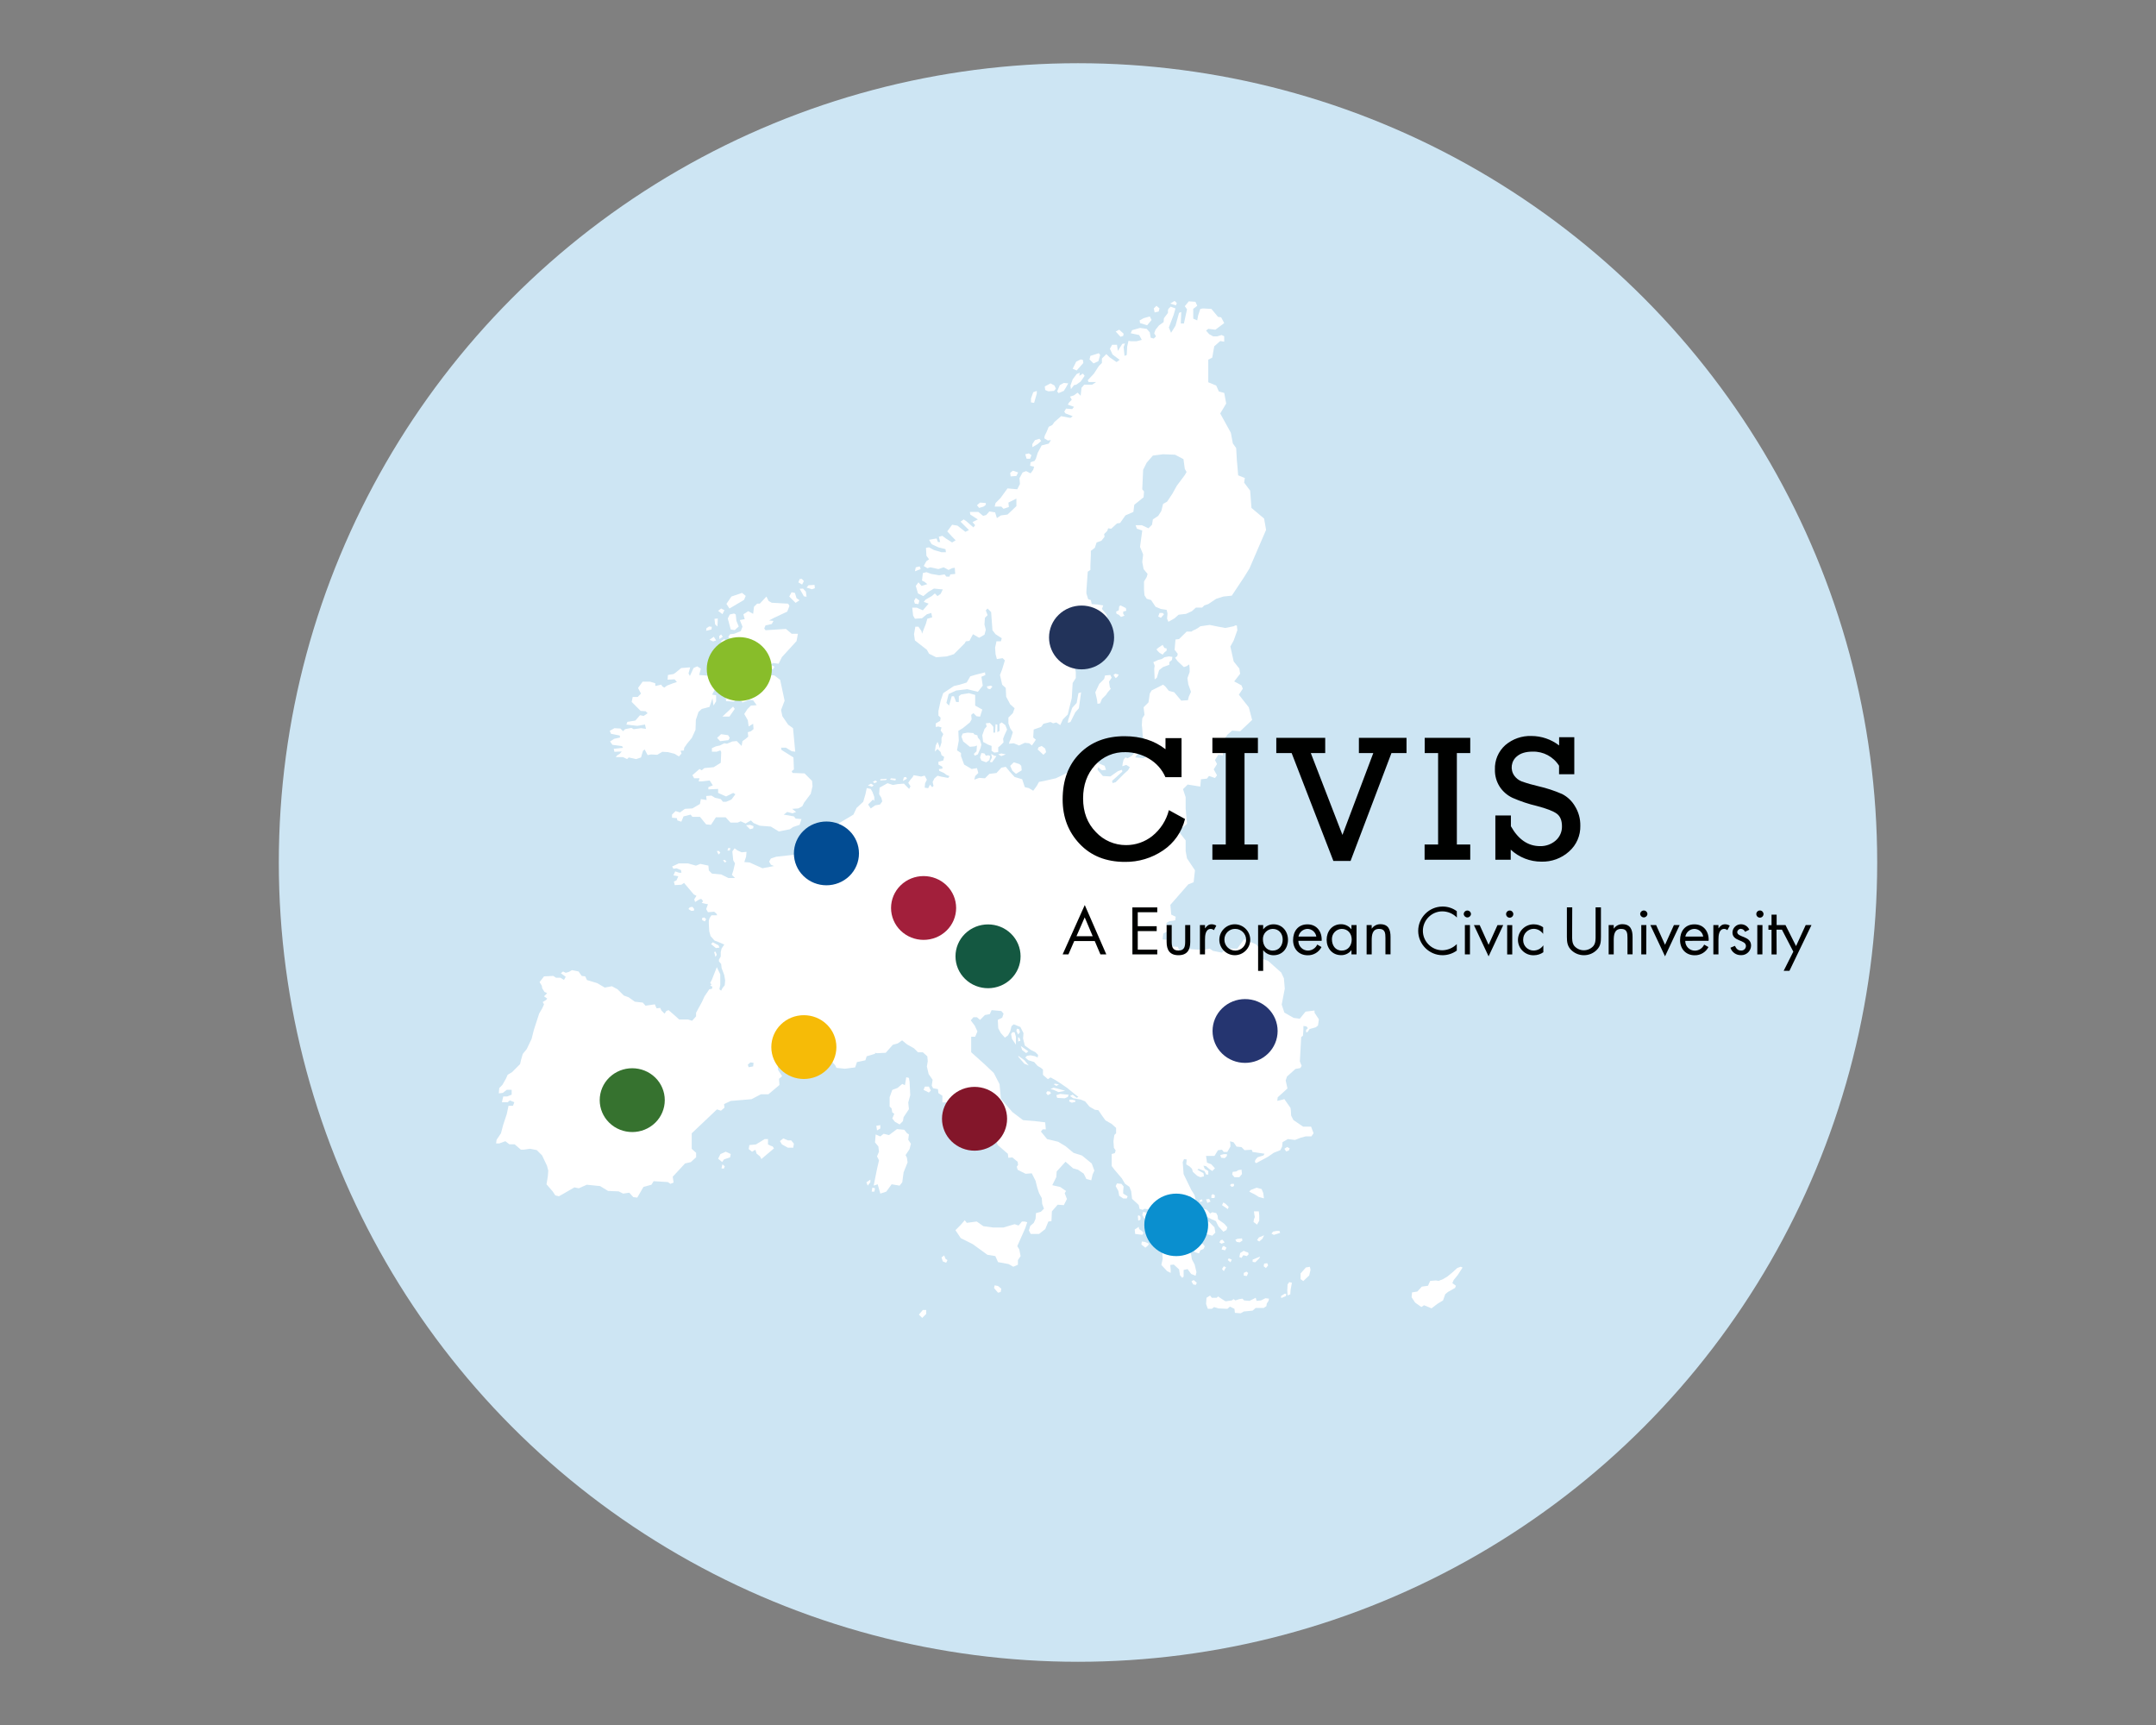 <?xml version="1.0" encoding="UTF-8" standalone="no"?><!DOCTYPE svg PUBLIC "-//W3C//DTD SVG 1.1//EN" "http://www.w3.org/Graphics/SVG/1.1/DTD/svg11.dtd"><svg width="100%" height="100%" viewBox="0 0 600 480" version="1.1" xmlns="http://www.w3.org/2000/svg" xmlns:xlink="http://www.w3.org/1999/xlink" xml:space="preserve" xmlns:serif="http://www.serif.com/" style="fill-rule:evenodd;clip-rule:evenodd;stroke-linejoin:round;stroke-miterlimit:2;"><rect x="0" y="0" width="600" height="480" fill="#808080" stroke="none"/><g id="Background"><g><circle cx="300" cy="240" r="222.409" style="fill:#cde5f3;"/><path d="M255.1,169.08l-1.23,-0l0.246,2.22l0.498,0.864l1.969,-0.126l1.356,-1.104l1.236,-0.372l0.246,1.23l-1.356,0.372l-0.372,1.356l-0.492,1.237l-0.618,1.602l-0.121,-0.738l-0.864,-1.236l-0.864,-0l-0.366,2.094l0.246,1.728l3.325,2.593l0.618,1.11l1.974,0.984l2.959,-0.246l1.974,-0.618l2.959,-2.959l0.372,-0.618l0.984,-0.12l0.99,-1.854l1.728,0.99l1.477,-0.864l0.372,-1.356l-0.372,-1.482l0.125,-1.849l0.739,-0.744l-0.492,-1.35l0.492,-0.498l0.99,0.99l0.366,5.053l0.864,1.11l1.728,1.11l-0.246,0.864l-1.236,0l-0.12,0.618l-0.252,1.111l0.126,1.848l0.366,1.356l1.608,-0.246l0.618,0.618l-0.744,2.467l-0.618,1.602l0.618,2.712l0.985,0.865l0.126,2.466l1.11,2.1l1.236,1.105l-0.492,1.362l-1.236,1.23l-0,1.602l0.492,1.362l0.744,1.111l-0.618,1.968l-0.246,0.492l-0.246,0.744l1.356,-0.126l1.476,0.618l1.608,-0.744l1.231,0.126l0.744,0.618l1.104,-1.608l-0.738,-0.612l0.126,-2.22l2.094,-0.739l0.618,-0.864l1.975,-0.492l0.738,0.366l0.864,-0.246l1.11,0.744l0.738,-1.602l1.357,-1.362l0.372,-1.602l0.738,-2.959l0.246,-4.195l0.864,-1.356l-0,-1.728l-0.246,-1.231l0.984,-0.497l-0.612,-0.613l0.246,-0.618l1.356,0.246l-0.744,-1.11l-1.602,0.126l-0.984,-0.744l1.11,-0.858l2.34,0.12l0.99,-0.864l0.618,-1.603l0.739,-0.125l-0.246,1.11l0.738,0.498l1.356,-0.126l0.246,-0.739l0.744,-0.864l0.612,-0.864l-1.356,-0.738l-2.958,0l-0.619,0.366l-0.492,-0.492l-1.356,-0.864l-2.466,0l-0.864,-0.492l0.984,-0.738l1.854,-0.372l1.11,-0l0.984,0.126l0.246,0.618l1.237,-0l-1.111,-1.608l0.493,-0.985l0.984,0.492l0.744,1.111l-0,1.602l1.11,0.246l1.974,-1.23l0.985,-2.467l-0.619,-1.848l-1.23,-1.482l0.366,-0.99l-1.602,-0.246l-1.602,-0.121l-0.246,-1.11l-0.739,-0.246l-0.497,-1.608l-0,-0.738l0.372,-5.305l0.738,-0.492l-0,-1.11l0.126,-3.205l-0,-0.99l1.11,-0.858l0.492,-1.483l1.356,-0.492l0.864,-1.11l-0.126,-0.744l0.865,-0.858l0.251,-0.744l0.859,0.126l1.608,-1.482l0.864,-0.121l1.476,-2.1l2.221,-0.984l0.246,-1.974l2.592,-2.095l0.12,-1.608l-0.492,-0.612l0.246,-5.431l0.99,-1.974l1.723,-1.975l2.838,-0.366l3.331,0.126l2.34,1.23l0.372,2.713l0.492,0.864l-0.492,0.864l-2.22,2.959l-1.231,2.22l-1.482,2.221l-1.11,0.618l-0.492,1.974l-0.864,1.356l-1.482,0.984l-0.246,1.483l-0.99,0.984l-1.849,-0.859l-1.722,0l0.366,0.985l1.482,0.492l-0.618,4.561l0.864,2.1l-0.246,2.095l0.372,1.974l1.11,1.356l-0.246,0.864l-0.744,1.236l0,2.341l0.126,1.482l0.618,0.984l1.231,0.372l1.23,1.849l1.482,0.618l1.608,0.246l0.241,0.984l-0.121,1.482l0.372,0.864l1.723,-0.99l1.11,-0.984l2.1,-0.246l1.603,-0.744l1.11,-0.984l1.728,-0l0.612,-0.618l1.11,-0.367l2.221,-1.482l1.974,-0.618l2.346,-0.246l3.44,-5.179l1.482,-2.403l4.624,-10.73l-0.555,-3.148l-3.514,-2.958l-0.366,-4.813l-1.671,-2.22l0.189,-1.294l-1.855,-0.738l-0.183,-2.22l-0.183,-2.037l-0.189,-3.331l-0.927,-1.293l-0.549,-2.959l-2.959,-5.368l1.66,-2.775l-0.55,-2.959l-1.482,-0.372l-0.738,-1.659l-2.22,-0.927l-0,-6.29l1.104,-0.555l0.555,-3.147l1.671,-1.476l1.11,0.183l0,-1.299l-0.017,-0.229l-0.715,-0.326l-1.236,0.371l-1.105,0l-1.115,-0.618l-0.865,-0.984l0.618,-0.492l1.975,0.24l2.466,-1.848l-0.864,-1.602l-0.858,-0.121l-1.854,-2.22l-2.341,-0.126l-0.744,0.126l-0.612,1.848l-0.246,1.357l-1.11,-0.492l-0,-2.713l1.11,-0.864l-0.498,-1.11l-1.849,-0.126l-1.11,1.356l0.618,0.864l-0.864,3.949l-0.864,-0l0.12,-3.211l-0.612,0.252l-0.99,3.577l-1.23,1.968l-0.619,-1.476l1.357,-3.577l0.492,-1.728l-1.356,-0.492l-0.613,0.618l-0.126,0.372l0,0.738l-1.11,1.477l-0.12,1.116l-1.236,0.858l-0.99,1.23l-0.372,0.99l0.498,0.864l-0.618,0.613l-0.859,-0.241l-0.251,-1.482l-0.859,-0.984l-1.854,-0.252l-2.22,0.624l-0.367,0.858l2.341,0.493l0.738,1.356l-1.476,0.372l-1.603,-0l-0.623,-0.12l-0.367,1.602l-0.125,2.34l-0.613,0.247l-0.252,-2.467l0.378,-0.984l-0.744,0.12l-0.864,1.356l-0.372,0.618l-0.24,-1.728l-1.356,0l-0.619,1.11l0.739,1.608l1.974,1.477l-0.864,0.618l-1.974,-1.357l-0.865,-0.864l-1.23,1.231l0,1.236l-0.864,0.864l-1.356,2.094l-1.728,1.855l0.246,0.492l2.094,-0l-1.11,0.738l-2.215,-0l-0.744,0.864l-0.246,2.22l-0.864,-0.864l-0.984,0.744l-1.11,0.366l0.492,0.865l-0.738,0.738l-0.372,0.618l1.728,0.618l-0.492,0.618l-1.729,-0.126l-0.492,0.864l0.367,0.492l1.974,0.744l-0.618,0.492l-2.587,-0.492l-0.99,0.859l-0.864,0.744l-0.612,0.864l-0.99,0.492l-0.613,1.476l-0.497,0.99l-0.126,0.738l0.99,0.618l0.864,-0.125l-0.618,0.984l-1.969,0.498l-1.11,2.094l-0.498,1.608l-0.366,0.613l-1.11,0.372l-0.126,0.984l1.11,0.246l-0.246,0.864l-0.738,0.99l-1.236,-0.618l-0.985,0.372l-0.864,1.602l0.126,1.603l-0.744,1.482l-2.712,-0.252l-1.975,2.718l-1.356,1.357l-0.246,0.984l1.848,-0l0.618,0.618l1.483,-0.492l-0.126,-1.236l2.22,-1.111l0,2.101l-2.466,2.34l-1.849,0.246l-1.116,0.738l-0.492,-1.602l-1.596,-0.246l-0.87,0.99l-0.859,0.246l-1.362,-1.11l-2.34,-0l0.12,0.738l2.1,1.356l-1.482,0.744l0.738,0.864l-0.486,0.613l-1.974,-1.728l-0.744,-0.493l-0.865,0.618l2.347,2.347l-0.985,0.492l-2.22,-1.728l-1.482,-0.246l-1.356,1.848l1.476,1.602l0.864,0.864l-0.984,0.618l-1.728,-1.11l-0.99,-0.738l-0.985,0.246l0.372,1.477l-0.618,-0l-0.372,-0.985l-0.738,0.12l-1.356,0.247l0.738,1.236l1.854,0.864l1.975,0.492l0.12,0.864l-1.231,-0l-2.1,-0.618l-1.356,-0.738l-0.864,0.126l0.126,2.214l0.738,0.99l-0.738,0.492l-0.744,1.357l0.99,0.618l0.864,-0.246l2.22,0.492l1.477,-0.492l1.356,0.738l0.99,-0.492l0.738,-0.126l0.12,1.728l-1.356,0.126l-0.246,0.612l-0.858,0l-0.498,-0.612l-1.477,0.246l-2.22,-0.372l-1.356,-0.492l-0.99,0.246l-0.246,2.094l0.744,0.372l0.738,0.618l-1.603,0.493l-0.864,-0.99l-0.738,0.99l0.612,2.094l1.483,0.744l1.476,-1.236l1.482,-0.858l2.467,0.24l-0.613,1.236l-0.864,0.618l-0.738,-0.744l-0.87,0.744l-1.722,0.984l-0.498,0.618l1.356,0.498l-1.602,1.849l-1.729,-0.744Z" style="fill:#fff;fill-rule:nonzero;"/><path d="M343.652,174.03l0.097,0.011l0.035,-0.023l-0.132,0.012Z" style="fill:#fff;fill-rule:nonzero;"/><path d="M365.827,281.798l0,-0.612l-2.506,0.314l-1.603,1.975l-1.716,-0.246l-1.105,-0.63l-1.471,-0.847l-0.738,-2.22l0.859,-4.441l-0.247,-2.861l-0.738,-1.608l-2.22,-1.975l-1.494,-1.327l-1.602,-0.492l-0,-2.221l-1.717,-1.854l-3.353,-1.379l-1.849,2.592l-2.958,0l-1.357,1.11l-2.466,-0.492l-0.864,-0.618l-1.974,0.367l-3.577,-0.247l-2.959,0.372l-0.372,-0.984l-2.22,-0.126l-0.864,-1.848l-1.196,-0.092l0.212,-1.636l1.11,-0.613l-0.246,-2.352l0.864,-0.492l0.984,-0.12l0.618,-0.12l0.12,-0.99l-1.23,-0.578l-0.252,-2.713l4.996,-5.722l1.482,-0.573l0.372,-3.33l-2.22,-3.325l-0.372,-2.037l-0,-2.965l-2.032,-2.586l2.404,-2.037l-0.372,-4.258l-0,-3.142l-0.738,-2.22l1.299,-1.293l3.513,0.572l0.183,-2.037l1.666,-0.184l0.572,-0.743l1.665,0.572l0.573,-0.738l-0.922,-1.666l0.922,-1.476l-0.573,-1.116l0.927,-1.476l1.294,0.183l-0,-1.528l1.482,-0.367l0.572,-1.11l-1.516,-0.755l-0.189,-0.744l0.927,-1.293l1.293,-1.105l2.22,0.178l3.337,-3.142l-0.933,-3.514l-2.77,-3.519l1.105,-1.665l-0.367,-0.922l-2.031,-1.11l1.659,-2.129l-0.228,-1.436l-1.574,-1.986l-0.927,-4.16l0.927,-1.671l1.019,-2.862l-0.138,-1.299l-0.458,-0.04l-0.337,0.223l-2.461,0.498l-1.837,-0.349l-2.466,-0.498l-2.593,0.372c-0.49,0.396 -1.029,0.729 -1.602,0.99c-0.324,0.092 -0.62,0.261 -0.864,0.493l-1.356,-0l-2.112,2.077l-0.99,0.126l-0.246,2.861l0.864,1.11l-0.12,0.613l-0.618,0.497l0.738,0.985l1.717,1.602l0.738,-0.246l0.744,-0.492l0.12,1.11l0,0.99l-0.618,1.717l0.246,1.717l0.744,2.094l-0.607,1.339l-0.246,0.99l-1.854,0.12l-1.968,-2.34l-1.477,-0.372l-0.99,-1.236l-0.618,-0.492l-3.205,1.608l-0.497,0.864l-0.372,2.46l-1.357,1.362l0.252,2.095l-0.618,0.984l-0.126,1.854l0.126,1.111l0.126,2.094l0.612,0.984l0.126,1.975l-0.126,1.482l0.498,0.864l-0.744,0.738l-2.466,-0.246l1.717,-2.466l0.372,-1.231l-0.498,-0.744c-0,0 -1.603,3.577 -2.833,4.195l-0.864,0.492l-0.618,-0.246l-0.492,0.618l-0.246,0.984l-0.126,0.864l1.11,-0.372l0.99,0.619l-0.498,0.864l-1.11,0.984l-2.341,2.346l-0.864,0.246l-0.126,-0.618l2.862,-2.592l-0.121,-0.492l-1.115,0.372l-2.095,1.482l-2.094,-0.126l-1.483,-1.717l0.126,-0.738l1.111,0.864l1.11,-0.126l-0.372,-1.11l-2.593,-1.11l-2.586,0.372l-2.221,1.236l-1.11,0.12l-2.466,1.602l-2.593,1.236l-3.342,0.756l-1.356,0.252l-0.612,1.104l-0.99,1.356l-1.23,-0.738l-1.111,-0.246l-0.744,-2.22l-2.094,-0.618l-1.356,-1.482l-1.111,-1.351l-1.236,0.246l-1.35,1.476l-1.974,0.241l-1.231,1.236l-1.602,-0.126l-1.362,0.498l0.246,-0.99l0.864,-0.859l-0.366,-1.361l-1.482,0.246l-2.101,-1.242l-0.864,-2.347l0,-0.864l-1.11,-0.738l0.492,-2.712l-0.126,-2.713l1.236,-0.738l1.975,-1.608l0.492,-0.859l-0.126,-1.236l0.624,-0.492l0.858,0.864l0.99,0.121l0.618,-1.975l-1.98,-1.104l0,-2.965l-1.717,-0.492l-2.22,0.367l-0.618,0.497l0,1.603l-0.738,-0l-0.618,-1.603l-0.613,0l-0.743,2.593l-0.739,-0.744l0.613,-2.467l2.1,-0.984l3.084,-0.372l2.959,0.738l1.356,-1.716l-0.372,-2.473l1.11,-0.492l-0.12,-0.738l-2.861,0.738l-1.23,0.372l-0.99,1.717l-1.975,0.612l-1.602,0.372l-2.959,1.975l-0.721,2.123l-0.618,2.861l0,1.236l0.618,0.612l-0.126,0.864l-1.236,0.722l0,0.99l0.744,-0.126l0.864,0.246l-0.246,0.87l0.738,0.984l-0.492,1.11l0,1.23l-0.28,0.893l-0.218,0.67l-0.246,-0.864l-0.372,-0.859l-0.492,0.984l-0.24,1.717l0.732,-0.744l0.87,0.864l0.246,0.865l0.739,0.497l-0.247,0.985l-1.356,0.366l0,0.767l1.11,0.618l0,0.526l-0.99,0.12l0.126,0.498l1.357,0.618l0.618,0.493l0.858,0.366l-0.366,0.492l-1.975,-0.366l-0.99,-0.252l-0.858,0.744l-0.498,0.99l0.246,1.104l-0.366,0.372l-0.618,-0.738l-0.492,0.984l-0.984,-0.126l0.12,-1.23l0.492,-0.984l-0.612,-1.145l-0.985,0.252l-2.1,-0.372l-0.246,0.492l-0.618,0.744l-0.618,0.864l0.618,0.985l-0.372,0.738l-1.448,-1.471l-1.717,0.12l-1.356,0.246l-1.482,-0.492l-2.22,1.231l-0.126,1.854l0.618,0.984l0.246,0.99l-0.613,0.864l-1.356,0.246l-1.236,0.859l-0.738,-1.105l1.356,-1.362l0.372,0.372l0,-1.11l-0.498,-1.356l-0.492,-0.864l-1.11,-0.247l-0.366,1.717l-0.618,2.095l-1.855,1.716l-0.864,1.849l-1.848,1.11l-2.094,1.236l-0.493,0.492l0.493,0.618l1.848,0.367l-0.246,0.744l-2.587,-0.744l-3.622,-0l-1.196,0.463l-0.407,0.155l-1.974,0.372l-1.974,0.125l-0.859,0.859l-0.618,2.861l-0.246,1.717l1.111,0.864l-2.347,0l-4.44,0.492l-1.477,0.492l-0.492,0.864l0.492,0.865l0.864,0.366l-3.21,0.618l-3.577,-1.602l-1.476,-0.121l0.492,-1.482l0.126,-1.356l-1.362,0.12l-1.11,-0.492l-0.859,-0.618l-0.618,0.864l0.246,2.467l0.492,0.864l-0.492,2.094l-0.372,1.11l0.864,0.864l-1.854,0l-1.968,-0.984l-2.593,-0.246l-0.858,-0.864l-0.126,-1.356l-2.232,-0.481l-1.236,0.492l-2.197,-0.618l-2.587,0l-1.848,0.864l0.366,0.618l0.864,-0.126l1.236,0.492l0.12,0.744l-0.618,0l-1.11,-0.372l-0.492,1.111l1.356,0.246l-0.492,1.11l-0.738,0.372l0.246,0.984l1.848,-0.12l0.739,-0.498l2.718,3.21l0.738,0.367l-0.63,0.99l0.247,0.738l1.236,-0.738l0.492,-0.126l0.492,0.618l-0.366,0.492l0.984,0.246l0.738,0.126l-0.492,1.356l0.492,0.864l1.717,-0.126l0.618,0.498l0.246,0.492l-1.602,0l-0.498,0.739l-0.24,0.738l-0,0.864l0.12,2.1l0.372,1.356l1.104,1.231l0.99,0.372l1.717,0.738l-0.744,1.11l-0.24,0.99l-0,1.231l-0.498,0.864l-0,0.492l0.618,0.738l0.12,1.116l0.744,1.969l0.246,1.482l-0.126,1.356l-0.612,0.744l-0.372,0.738l-0.492,-0.372l0.246,-1.236l-0,-2.936l-0.962,-1.991l-1.356,3.433l-0.492,0.99l0.372,0.367l-0.372,0.372l0.618,0.246l-0.126,0.612l-0.738,0.126l-1.339,1.991l-0.738,1.603l-1.608,2.958l-0,0.99l-1.105,1.236l-1.144,-0.371l-2.467,-0l-1.225,-1.116l-1.716,-1.483l-0.618,0.247l-0.493,0.738l-0.864,-0.859l-0.366,-0.744l-0.99,0.126l-0.492,-1.11l-2.592,0.372l-0.75,-0.864l-2.22,-0.246l-1.717,-1.23l-1.356,-0.493l-1.717,-1.716l-1.597,-0.865l-1.98,0.372l-2.094,-1.23l-2.862,-0.864l-0.48,-1.024l-0.985,-0.126l-0.864,-1.231l-1.848,-0.372l-0.864,0.493l-0.864,0.251l-0.739,-0.372l-0.618,0.493l1.357,0.984l-0.493,0.87l-0.99,-0.618l-1.23,-0l-0.744,-0.498l-2.586,0.126l-1.237,1.602l0.619,0.99l0.125,0.738l0.613,0.99l0.744,0.366l-0.864,0.865l0.864,0.618l-0.246,0.366l-0.99,0.618l0.372,0.618l-0.287,0.647l-0.085,-0.029l0.08,0.034l-0.201,0.458l-0.864,1.477l-1.482,4.578l-0.618,2.466l-1.356,2.833l-1.11,1.362l-0.492,1.717l-0.247,1.104l-2.22,2.226l-1.23,0.738l-0.498,1.111l-0.984,1.716l-0.865,0.87l-0.125,1.477l1.11,-0.126l1.11,-0.859l1.356,0l0,1.351l-1.23,0.498l-1.11,-0l-0.372,1.602l1.608,0l0.612,-0.498l1.236,0.498l-0.372,0.984l-1.242,0l-0.498,2.347l-0.984,2.958l-0.618,2.346l-1.236,1.849l-0.12,0.984l0.864,0l1.717,-0.612l1.11,0.858l1.476,0l1.717,1.482l0.864,0l1.717,-0.246l1.848,0.372l1.483,1.477l1.356,2.861l0.366,1.356l-0.12,1.603l-0.372,2.22l1.717,1.974l0.738,1.11l0.99,0.247l1.11,-0.613l3.205,-1.854l1.23,0.246l2.221,-0.984l3.702,0.372l2.22,1.35l2.959,0.126l1.236,0.618l1.717,-0.252l1.11,1.237l1.11,0.125l1.717,-2.964l2.22,-0.612l0.619,-0.99l3.948,0.246l0.738,0.498l0.864,-0.372l-0.246,-1.603l3.434,-3.702l1.602,-0.366l1.482,-1.357l0,-1.236l-1.23,-1.11l0,-4.315l7.027,-6.661l1.111,0.372l0.984,-0.864l-0.12,-0.99l1.848,-0.864l5.797,-0.492l2.592,-1.356l2.095,-0l3.084,-2.593l-0.125,-1.717l0.864,-0.744l-1.111,-1.716l-0.12,-1.116l1.717,-1.717l0.372,-1.356l2.466,-0.246l2.427,-1.591l1.362,0.246l1.848,1.482l2.713,-0.12l0.984,0.984l1.11,0.99l0.99,1.11l0.372,0.739l2.341,0.246l2.861,-0.372l0.492,-1.477l2.346,-0.492l0.367,-1.116l2.34,-0.709l0,-0.275l0.492,0.12l2.467,-0.12l1.974,-2.221l1.356,-0.371l1.231,-0.865l1.356,1.116l1.957,1.105l1.11,1.11l1.357,-0l1.236,1.11l0.12,1.362l-0.246,1.477l0.492,2.1l1.11,1.596l-0.246,1.608l0.372,0.744l1.356,0.246l0.126,1.105l1.11,0.744l0,1.848l2.215,0l0.498,0.864l0.12,1.357l1.717,1.476l1.236,1.482l1.356,1.482l0.738,1.477l0.985,-0.246l1.974,2.592l1.717,-0.492l1.11,0.492l1.236,0.126l0.492,1.23l2.833,2.467l0.126,1.11l1.11,-0.12l1.482,1.23l0.12,0.864l-0.366,0.492l0.246,0.865l2.215,1.11l1.717,-0.126l1.047,2.071l0.492,1.975l0.492,1.476l0.744,1.356l0.12,1.608l0.492,1.357l-0.864,0.858l-1.356,0.372l-0.12,1.602l-0.498,1.111l-0.984,0.864l-0.367,1.236l0.493,0.984l2.34,0l1.717,-1.356l0.864,-2.1l0.864,-0.121l0.12,-2.712l1.603,-1.849l1.716,0.121l0.865,-1.717l-0.619,-1.602l0.372,-0.618l-1.619,-1.122l-2.215,-0.492l1.11,-2.221l0.121,-1.602l2.466,-2.712l2.1,1.848l1.357,0.372l1.602,1.11l0.738,1.482l1.362,0.366l0.366,-1.602l0.492,-1.11l-0.726,-1.969l-2.719,-2.22l-2.34,-0.738l-2.22,-1.849l-2.066,-1.241l-3.085,-0.744l-1.717,-2.095l0.498,-0.618l0.864,0l-0.166,-1.94l-3.084,-0.372l-3.085,-0.246l-2.958,-2.243l-3.205,-3.697l-0.372,-4.069l-1.602,-3.107l-2.467,-2.346l-3.828,-3.434l0,-4.315l1.11,0l0.624,-1.476l-0.744,-1.608l-1.11,-1.477l0.744,-0.864l0.984,0l0.864,0.738l1.356,-1.356l1.357,-0.246l0.492,-1.11l2.712,0.246l0.447,0.544l0.171,0.194l-0.372,1.11l-1.23,0.618l0.126,2.341l0.738,1.356l1.11,1.242l0.859,-0.618l0.618,-1.11l0.372,-1.482l0.612,-0.493l1.854,0.739l0.864,1.716l-0.126,1.483l0.498,1.974l1.717,1.236l1.236,0.612l0.738,0.744l-0.125,0.739l-0.739,-0.372l-1.23,-0.247l-0.99,0.126l-0.492,0.493l0.864,0.743l1.602,0.493l0.985,1.104l0.864,0.498l0.618,0.492l-0,1.482l1.367,1.208l0.744,-0.492l1.351,0.738l1.717,1.116l1.608,1.11l2.094,1.717l0.984,0.738l-0.492,0.252l-1.11,-0.87l-0.738,0.372l0.864,0.618l2.094,0.372l1.237,0.492l1.23,1.482l0.429,0.246l1.053,0.618l0.984,0.12l0.99,1.477l0.985,1.362l1.51,0.858l0.218,0.126l1.23,1.11l0,1.482l-0.492,0.493l-0.246,1.716l0.126,1.849l0.492,0.738l-0.246,0.744l-0.864,0.24l-0,3.337l0.738,0.984l2.1,2.466l0.864,1.482l0.527,0.367l0.704,0.492l0.492,1.236l0.246,2.094l1.848,1.717l0.252,1.11l0.864,0.246l0.51,-0.303l1.356,0.246l0.618,0.613l-0.126,0.618l-2.22,-0.618l-0.258,0.858l0.618,1.104l1.603,1.608l-0.247,0.859l0.618,0.372l1.105,-0.618l2.346,-0l0.985,-0.492l2.1,-0.246l1.716,-0l0.372,0.984l0.619,-0l0.738,-0.12l0.738,0.864l0.99,0.12l0.126,0.864l-1.356,0.498l-2.101,-0.618l-1.716,-0.618l-2.095,-0.744l-1.11,0.372l-1.11,0.864l-1.482,0.492l-0.739,0.99l0.739,0.864l0.372,0l-0,0.859l0.864,0.498l0.864,1.602l0.12,1.848l-0.366,1.717l1.602,1.717l0.984,0.492l0,-0.967l-0.12,-1.231l0.984,-0.125l1.483,1.356l0.246,1.602l0.618,0.744l0.395,-0.343l-0,-1.849l1.104,-0.246l0.99,1.357l1.23,0.492l0.247,-0.985l-0.493,-2.1l-0.789,-1.505l-0.246,-1.602l-1.214,-1.002l0.618,-0.864l1.111,0.492l0.492,0.99l1.236,0.372l0.366,-0.869l0.864,-0.367l0.372,-0.738l-0.492,-0.618l-1.362,-0.372l-0.366,-1.356l0.492,-1.231l1.236,0.121l0.858,-0l1.717,0.497l0.864,-0.864l-0.251,-1.488l-1.483,-1.482l-1.476,-0.984l-0.864,-0.246l-0.744,-0.492l-0.984,0.12l-1.603,-1.11l-1.602,-0.738l1.717,-0.372l0.366,-0.864l-0.618,-1.237l-0.12,-0.858l0.492,-0.492l0.492,0.366l0,0.864l0.498,0.492l0.738,-0.372l-0.372,-1.596l-0.864,-1.356l-2.157,-4.43l-0.252,-3.325l0.372,-0.864l0.738,0.12l-0.126,1.362l0.984,0.613l0.618,0.618l0.246,0.858l1.231,1.116l0.864,0.366l0.99,-0.246l-0.126,-0.864l-1.717,-0.984l0.372,-0.246l1.608,0.618l0.487,0.984l0.578,0l-0,-0.984l-0.985,-0.618l-0.372,-0.864l0.739,0.126l0.99,0.858l0.738,0.498l0.744,-0.744l-0.99,-1.105l-1.231,-0.497l-0.251,-1.849l2.335,0l0.99,-1.602l1.11,-0.126l0.486,0.618l0.99,0l0.864,-1.482l0,-0.738l-0.12,-0.739l0.984,0.246l0.859,1.231l1.362,0.126l0.858,0.864l1.98,-0.126l0.241,0.618l0.509,0.074l2.821,0.418l-0.28,0.481l-1.603,0.492c0,-0 -0.99,0.864 -0.744,1.356c0.048,0.15 0.187,0.253 0.344,0.253c0.106,-0 0.206,-0.047 0.274,-0.127l2.959,-1.602l1.608,-1.11l1.848,-0.739l0.493,-0.99l0.126,-1.236l1.476,-0.858l1.974,0.246l1.608,-0.618l1.357,-0.372l1.602,-0l0.612,-0.864l-0.692,-1.849l-2.221,0l-2.712,-1.848l-0.618,-1.23l-0.075,-1.288l0.041,0l-0.046,-0.069l-0.092,-0.761l-1.717,-2.466l-0.864,0.246l-1.11,0.246l0.12,-0.984l2.718,-2.467l-0.497,-2.226l0.372,-1.104l2.346,-2.1l1.356,-0.247l0.366,-0.612l-0.492,-1.236l0.372,-6.781l0.492,-0.372l0.126,-1.854l0,-0.859l0.859,0.12l0.372,0.493l-0.493,0.497l0,0.613l0.372,-0l0.613,-0.864l1.717,-0.492l0.618,-0.493l0.246,-1.716l-1.208,-1.843Zm-157.486,15.171l-0.229,-0.727l0.738,-0.618l0.864,0.126l-0.12,0.984l-1.253,0.235Z" style="fill:#fff;fill-rule:nonzero;"/><path d="M172.466,204.663l0.097,0.555l-1.665,0.372l-1.116,0.738l0.652,0.927l2.684,0.366l0.275,0.464l-2.592,0.28l0.188,0.83l2.032,-0.091l-0.555,0.646l-0.738,0.464l-0.372,0.463l2.037,0l1.11,0.555l0.464,-0.463l2.037,0.463l1.385,-0.463l0.555,-1.848l0.463,-0.372l0.83,1.573l0.927,-0.183l1.757,0.086l1.385,-0.83l1.574,0.092l1.854,0.463l1.202,0.744l0.738,-0.835l-0.281,-0.738l0.927,-0.092l0.092,-0.744l0.836,-1.202l1.293,-1.568l1.018,-2.226l0.092,-2.77l0.738,-2.22l0.927,-0.835l2.129,-0.556l0.83,-2.403l0.28,2.031l0.739,-1.201l-0,-1.666l-1.111,-0.183l0.189,-0.372l0.83,-1.573l-0.738,-2.123l-1.391,-1.202l-2.495,-0.189l0.464,-1.757l-1.019,-0.652l-1.019,0.469l-1.018,2.22l-0.372,-0.738l0.463,-1.671l-2.495,0.189l-1.573,1.293l-0.556,0.372l-1.573,0.275l-0.092,1.293l1.946,-0.091l0.647,0.744l-1.111,0.366l-1.665,0.647l-0.744,0.555l-0.555,-0.372l-0.275,-0.458l-1.665,0.372l0,-0.744l-1.482,-0.464l-2.032,0l-1.293,1.763l0.83,1.568l-0.927,0.927l-1.385,-0l-0.281,1.391l2.501,2.495l1.385,0.091l0.555,0.555l-1.11,0.744l-1.013,-0.189l-1.299,1.483l-2.22,0.366l-0.275,0.744l3.05,0.366l2.129,-0.366l0.275,1.201l-1.385,-0.188l-2.037,0.28l-0.647,-0.366l-1.757,0.366l-0.555,0.555l-0.738,-0.738l-1.666,-0.097l-1.299,0.744l0.372,0.829l2.404,0.464Z" style="fill:#fff;fill-rule:nonzero;"/><path d="M222.052,176.359l-0.377,2.031l-4.069,4.447l-0.921,1.848l-1.54,-0.189l-0.744,0.493l1.11,0.492l-0.246,0.618l-1.602,0.618l-1.848,-0.864l-1.483,-0.246l0.126,0.738l2.467,1.362l2.586,0.246l1.603,1.23l1.236,5.797l-0.984,2.593l0.366,1.728l1.602,2.346l1.362,0.984l0.612,6.536l-0.984,-0.121l-1.602,-0.99l-1.356,0l0.12,0.618l3.33,2.095l0.126,3.33l-0.618,0.493l0.246,0.497l3.331,0.121l2.094,2.094l0.126,1.482l-0.498,2.1l-1.848,2.461l-0.492,0.99l-1.11,0.613l-1.729,0.125l1.11,0.865l-0.984,0.372l-1.482,-0.372l-0.984,0.738l2.838,0.492l0.492,0.618l1.603,0.126l-0.493,1.602l-1.848,0.618l-0.864,0.613l-3.085,0.623l-2.22,-1.362l-3.084,-0.246l-1.729,-0.738l-0.738,-0.738l-1.482,0.858l-1.356,-0.612l-0.859,0.366l-1.98,0l-1.35,-1.476l-2.718,-0l-1.357,2.094l-1.356,-0.12l-1.722,-2.1l-2.101,-0l-0.492,-0.618l-1.974,0.492l-0.618,1.482l-1.11,-0.366l-0.12,-0.624l-1.362,-0.12l-0,-0.864l0.99,-0.985l1.23,0.372l1.356,-0.99l2.1,-0.125l2.101,-1.231l0.246,-1.356l1.602,0.246l-0.126,-1.11l1.482,-0.12l0.984,0.612l1.609,0.372l0.612,0.744l0.864,-0l1.476,-0.618l1.111,-1.482l-0.613,-0.372l-1.974,0.99l-2.22,-0.99l-0,-1.11l-2.713,0.125l0,-0.618l1.236,-0.498l-0.87,-1.35l-2.22,0.246l-0.858,0l0.246,-0.864l-1.483,-0l-0.492,-0.864l1.975,-1.728l0.612,0.372l0.744,-0.618l2.587,-0.247l1.98,-1.23l0.12,-2.964l-0.246,-0.492l-0.99,0.372l-1.351,-0l0,-0.985l1.105,-0.498l1.11,-0.246l1.236,-0.618l0.738,0.126l1.476,-0.618l1.237,-0.126l1.362,1.362l0.246,-1.362l0.738,-0.492l0.864,-0.738l-0.126,-1.23l0.864,-0.252l0.738,-0.618l-0.12,-1.477l-1.236,0.744l-0.246,-1.734l-0.99,-1.728l0.87,-1.35l0.984,-0.985l1.603,-0.126l-0.985,-1.356l-1.116,-0.12l-1.842,0.732l-0.99,-1.23l-0.739,0l-0.618,0.984l-2.22,-0.12l-0.246,-2.472l1.848,-1.602l0.744,-1.723l0.738,-1.974l1.357,-1.356l-0.12,-0.99l-1.111,-0l0.367,-1.111l-0.246,-0.858l-1.237,1.476l-1.075,0.556l-1.265,1.791l-0.498,1.23l-0.366,0.744l-0.618,-0.498l0.252,-1.104l0.858,-1.854l0.984,-1.975l2.347,-2.712l0.743,-0.739l0.985,-0.371l-0.618,-0.619l-2.713,0l0.12,-0.864l-0.612,-0.864l0.492,-0.738l1.11,-0.12l1.849,-0.738l0.498,-1.236l-0.744,-1.849l1.356,-0.252l-0.366,-1.35l1.356,-0.87l1.356,0.744l0.246,-1.974l0.864,-0.859l0.739,0l1.848,-1.98l0.618,1.236l0.864,0.492l4.561,0.252l0.372,0.613l-0.618,1.602l-3.697,1.728l-1.356,0.738l1.23,0.126l-0.492,0.859l-1.728,0.377l-0.366,0.859l0.366,0.492l5.677,-0.366l1.602,1.356l1.728,-0Z" style="fill:#fff;fill-rule:nonzero;"/><path d="M203.088,205.315l-0.372,0.641l-2.312,0.281l-0.836,-0.922l1.11,-1.024l1.946,0.28l0.464,0.744Z" style="fill:#fff;fill-rule:nonzero;"/><path d="M204.009,196.617l0.463,0.647l-1.476,2.123l-1.946,-0l2.959,-2.77Z" style="fill:#fff;fill-rule:nonzero;"/><path d="M203.551,186.991l-0.189,1.671l-0.921,-0.188l0.458,-1.574l0.652,0.091Z" style="fill:#fff;fill-rule:nonzero;"/><path d="M206.51,164.982l1.018,0.83l-0.463,1.11l-4.069,2.404l-0.835,-1.294l1.384,-2.037l2.965,-1.013Z" style="fill:#fff;fill-rule:nonzero;"/><path d="M204.753,170.991l0.183,1.757l0.647,1.574l-1.111,1.018l-1.11,-0.183l-0.829,-3.056l0.555,-1.11l1.201,-0.275l0.464,0.275Z" style="fill:#fff;fill-rule:nonzero;"/><path d="M200.678,169.326l0.927,0.463l-0.555,1.11l-1.201,-0.927l0.829,-0.646Z" style="fill:#fff;fill-rule:nonzero;"/><path d="M199.757,172.101l-0.092,2.221l-0.646,-0.555l-0.189,-1.574l0.927,-0.092Z" style="fill:#fff;fill-rule:nonzero;"/><path d="M197.354,174.322l0.738,0.091l-0.092,0.744l-1.482,0.366l0.092,-0.738l0.744,-0.463Z" style="fill:#fff;fill-rule:nonzero;"/><path d="M201.972,178.116l0.652,0.927l-0.091,1.476l-1.019,0.275l-0.555,-1.105l-0.281,-1.293l0.836,-0.561l0.458,0.281Z" style="fill:#fff;fill-rule:nonzero;"/><path d="M200.129,177.006l0.092,0.829l0.921,-0.646l-0.464,-0.647l-0.549,0.464Z" style="fill:#fff;fill-rule:nonzero;"/><path d="M198.647,177.189l0.647,1.018l-0.83,0.275l-1.019,-0.458l1.202,-0.835Z" style="fill:#fff;fill-rule:nonzero;"/><path d="M198.464,183.941l1.013,0l0.56,1.019l-1.018,0.835l-0.836,-0.927l0.281,-0.927Z" style="fill:#fff;fill-rule:nonzero;"/><path d="M202.069,182.093l-1.019,1.848l-1.018,-0.646l1.665,-1.574l0.372,0.372Z" style="fill:#fff;fill-rule:nonzero;"/><path d="M220.295,164.793l0.922,0.189l0.458,1.477l0.835,0.555l-1.104,0.738l-1.763,-1.757l0.652,-1.202Z" style="fill:#fff;fill-rule:nonzero;"/><path d="M225.011,162.854l1.665,-0.098l0.092,0.927l-0.836,0.281l-1.476,-0.464l0.555,-0.646Z" style="fill:#fff;fill-rule:nonzero;"/><path d="M223.094,161.062l0.624,0.618l-0.498,0.985l-1.047,-0.618l0.371,-0.922l0.55,-0.063Z" style="fill:#fff;fill-rule:nonzero;"/><path d="M223.466,163.781l0.801,0.858l0.189,1.419l-0.738,-0.126l-1.174,-2.094l0.922,-0.057Z" style="fill:#fff;fill-rule:nonzero;"/><path d="M255.965,157.612l0.251,0.738l-1.602,0.618l0.246,-1.11l1.105,-0.246Z" style="fill:#fff;fill-rule:nonzero;"/><path d="M254.854,166.367l0.99,0.738l-0.246,0.99l-0.99,-0.125l-0.246,-0.739l0.492,-0.864Z" style="fill:#fff;fill-rule:nonzero;"/><path d="M273.728,140.959l-1.231,0.372l-0.618,-0.744l0.864,-0.738l1.603,0.126l-0,0.492l-0.618,0.492Z" style="fill:#fff;fill-rule:nonzero;"/><path d="M283.347,131.465l-0.492,0.984l-1.602,0.12l-0.126,-0.984l0.738,-0.612l1.482,0.492Z" style="fill:#fff;fill-rule:nonzero;"/><path d="M286.312,126.16l0.738,0.492l-0.372,0.99l-0.985,0l-0.371,-1.236l0.99,-0.246Z" style="fill:#fff;fill-rule:nonzero;"/><path d="M289.264,122.086l0.498,0.623l-0.99,0.859l-1.476,0.864l-0,-0.864l0.738,-1.11l1.23,-0.372Z" style="fill:#fff;fill-rule:nonzero;"/><path d="M288.532,108.769l-0,0.744l-0.744,2.587l-0.864,-0.126l-0,-1.11l0.618,-1.723l0.99,-0.372Z" style="fill:#fff;fill-rule:nonzero;"/><path d="M291.737,108.889l-0.865,-0.366l-0.125,-0.99l1.608,-0.858l1.104,0.612l0.378,0.864l-0.498,0.618l-1.602,0.12Z" style="fill:#fff;fill-rule:nonzero;"/><path d="M296.669,107.779l-0.618,0.99l-1.476,0.618l-0.372,-0.498l0.738,-1.722l1.11,-0.618l1.231,0.126l-0.613,1.104Z" style="fill:#fff;fill-rule:nonzero;"/><path d="M299.628,104.082l0.864,-0.372l-0.12,0.864l0.984,-0.618l0.492,0.618l-1.11,1.603l-1.23,0.864l-0.618,0.126l-0.864,1.11l-0.126,-0.99l0.618,-1.728l1.11,-1.477Z" style="fill:#fff;fill-rule:nonzero;"/><path d="M301.356,100.134l0.126,0.864l-1.854,2.094l-1.11,-0.492l0.99,-1.974l1.23,-0.612l0.618,0.12Z" style="fill:#fff;fill-rule:nonzero;"/><path d="M305.797,98.285l0.372,0.492l-0.498,1.729l-1.356,0.618l-1.11,-1.11l0.246,-0.99l2.346,-0.739Z" style="fill:#fff;fill-rule:nonzero;"/><path d="M318.255,88.54l1.723,-0.492l0.497,0.984l-1.236,1.482l-1.974,-0.618l-0.12,-0.738l1.11,-0.618Z" style="fill:#fff;fill-rule:nonzero;"/><path d="M311.468,91.744l1.23,1.116l-0.12,0.613l-0.738,0.246l-1.356,-1.477l0.984,-0.498Z" style="fill:#fff;fill-rule:nonzero;"/><path d="M321.832,85.089l0.858,0.738l-0.246,0.864l-1.11,0.246l-0.246,-1.11l0.744,-0.738Z" style="fill:#fff;fill-rule:nonzero;"/><path d="M326.885,83.733l0.618,0.612l-0.246,0.618l-1.603,-0.492l1.231,-0.738Z" style="fill:#fff;fill-rule:nonzero;"/><path d="M331.451,336.077l0.985,-0.492l1.11,-0.12l1.236,0.864l0.984,0.246l0.372,0.366l0.618,0.744l0.613,-0.372l1.11,0.246l0.372,0.738l0.12,0.99l1.728,1.231l0.864,0.99l-0.246,0.738l-0.864,0.492l-1.356,-1.476l-0.738,-1.483l-1.116,-0.492l-1.723,-0.864l-1.974,-1.11l-1.11,-0.864l-0.985,-0.372Z" style="fill:#fff;fill-rule:nonzero;"/><path d="M312.086,329.421l0.612,0.739l-0.12,1.11l0,0.864l0.618,0.366l0.618,0.372l-0.251,0.618l-0.985,0l-1.11,-0.744l-0.246,-1.356l-0.738,-1.356l0.372,-0.733l1.23,0.12Z" style="fill:#fff;fill-rule:nonzero;"/><path d="M353.157,361.365l-0.126,0.612l-0.492,0.744l-0.12,0.739l-0.744,0.492l-2.22,-0l-0.864,0.744l-2.467,0.246l-0.858,0.492l-1.602,-0.12l-0.126,-1.116l-1.236,-0.618l-0.739,0.618l-2.466,-0.12l-1.23,-0.372l-0.624,0.492l-1.105,-0l-0.498,-1.356l0.126,-1.723l0.99,-0.618l0.487,0.618l1.362,0l0.366,-0.372l1.482,0.99l0.618,0.366l1.728,-0.246l0.493,-0.366l0.492,0.366l1.11,-0.366l0.864,-0.126l0.492,0.492l1.482,0.12l1.723,-0.858l0.246,0.858l1.236,-0.12l1.236,-0.618l0.984,0.126Z" style="fill:#fff;fill-rule:nonzero;"/><path d="M332.19,356.186l0.864,0.738l-0.246,0.613l-0.738,-0.12l-0.498,-0.865l0.618,-0.366Z" style="fill:#fff;fill-rule:nonzero;"/><path d="M317.757,345.456l0.864,0.12l1.111,0.493l-0.247,0.492l-0.738,0.618l-1.11,-0.864l0.12,-0.859Z" style="fill:#fff;fill-rule:nonzero;"/><path d="M316.899,341.382l0.12,0.618l0.864,0.618l0.372,0.492l-0.372,0.492l-1.974,-0.246l-0.126,-1.23l1.116,-0.744Z" style="fill:#fff;fill-rule:nonzero;"/><path d="M317.019,338.177l0.372,0.372l0,0.858l-0.618,0.252l-0.126,-1.356l0.372,-0.126Z" style="fill:#fff;fill-rule:nonzero;"/><path d="M340.579,321.158l0.864,0l0,0.492l-0.618,0.613l-0.99,-0.121l-0.246,-0.744l0.99,-0.24Z" style="fill:#fff;fill-rule:nonzero;"/><path d="M345.512,325.473l-0.864,0.12l-0.618,0.372l-0.985,0.12l-0.125,0.744l0.618,0.738l1.356,0l0.738,-0.864l-0.12,-1.23Z" style="fill:#fff;fill-rule:nonzero;"/><path d="M342.302,329.788l0.371,-0.367l0.739,0l-0,0.613l-0.613,0.246l-0.497,-0.492Z" style="fill:#fff;fill-rule:nonzero;"/><path d="M340.453,334.6l0.618,0.372l0.864,0.859l-0.246,0.618l-1.608,-1.11l0.372,-0.739Z" style="fill:#fff;fill-rule:nonzero;"/><path d="M346.622,348.289l0.738,0.246l0.126,0.492l-0.498,0.492l-0.984,-0.246l-0.492,0.744l-0.618,-0.246l0.252,-1.11l0.978,-0.618l0.498,0.246Z" style="fill:#fff;fill-rule:nonzero;"/><path d="M344.402,344.712l1.23,-0.12l0.126,0.612l-0.744,0.498l-0.858,-0.126l-0.372,-0.618l0.618,-0.246Z" style="fill:#fff;fill-rule:nonzero;"/><path d="M339.961,346.069l-0.618,-0.367l0.372,-0.618l0.492,-0.126l0.618,0.744l-0.864,0.367Z" style="fill:#fff;fill-rule:nonzero;"/><path d="M340.207,346.933l0.372,-0.246l0.738,0.497l-0.372,0.733l-0.984,-0.246l0.246,-0.738Z" style="fill:#fff;fill-rule:nonzero;"/><path d="M340.579,352.358l0.612,0.252l-0.612,1.11l-0.498,-0.618l0.498,-0.744Z" style="fill:#fff;fill-rule:nonzero;"/><path d="M341.935,350.143l0.864,0.366l-0.372,0.739l-0.738,-0.613l0.246,-0.492Z" style="fill:#fff;fill-rule:nonzero;"/><path d="M346.868,353.84l0.492,0.372l-0.372,0.858l-0.858,-0.12l-0,-0.738l0.738,-0.372Z" style="fill:#fff;fill-rule:nonzero;"/><path d="M350.691,349.645l-0.246,0.498l-1.11,1.105l-0.739,-0.121l0,-0.618l2.095,-0.864Z" style="fill:#fff;fill-rule:nonzero;"/><path d="M351.801,351.619l0.864,-0.12l0.246,0.613l-0.618,0.744l-0.618,-0.498l0.126,-0.739Z" style="fill:#fff;fill-rule:nonzero;"/><path d="M351.801,343.728l-0.492,0.984l-0.864,0.744l-0.618,-0.372l0.492,-0.744l1.482,-0.612Z" style="fill:#fff;fill-rule:nonzero;"/><path d="M348.963,337.067l0.126,0.99l0.12,0.612l-0.246,0.618l-0.121,0.738l0.985,0.739l0.618,-1.105l-0,-1.482l-0.126,-1.11l-1.356,-0Z" style="fill:#fff;fill-rule:nonzero;"/><path d="M333.792,333.982l0.744,-0.246l0.12,0.492l-0.738,0.247l-0.126,-0.493Z" style="fill:#fff;fill-rule:nonzero;"/><path d="M335.64,333.736l0.865,-0.126l0.371,0.744l-0.864,0.367l-0.372,-0.985Z" style="fill:#fff;fill-rule:nonzero;"/><path d="M337.495,332.26l0.618,0.366l-0.126,0.738l-0.864,0l-0,-0.738l0.372,-0.366Z" style="fill:#fff;fill-rule:nonzero;"/><path d="M285.138,339.9l0.739,0.188l-0.555,1.666l-2.221,4.996l0.555,0.921l0.372,1.848l-0.744,1.116l0,1.294l-1.293,0.555l-1.293,-0.739l-2.959,-0.555l-0.744,-1.671l-2.22,-0.366l-4.069,-2.959l-3.331,-1.665l-1.482,-2.22l1.482,-1.482l1.111,-1.294l0.555,0.739l2.775,-0.372l1.849,1.299l2.775,0.372l2.775,-0l3.148,-0.927l1.104,0.372l0.933,-1.116l0.738,-0Z" style="fill:#fff;fill-rule:nonzero;"/><path d="M276.629,358.407l0.183,-0.744l0.927,0.183l0.921,0.744l-0.183,0.927l-0.738,0.183l-1.11,-1.293Z" style="fill:#fff;fill-rule:nonzero;"/><path d="M262.752,349.336l0.372,0.927l0.555,0.372l-0.372,0.738l-0.927,-0.372l-0.367,-1.11l0.739,-0.555Z" style="fill:#fff;fill-rule:nonzero;"/><path d="M249.618,314.188l2.032,0.183l0.738,0.927l0.561,0.366l-0.189,1.482l0.738,1.111l-0.366,1.482l-1.11,1.665l0.366,0.738l0.189,1.299l-1.11,2.776l-0.372,2.77l-0.739,0.927l-2.22,-0.372l-1.482,2.037l-1.665,0.555l-0.739,-2.592l-1.11,0.372l0.927,-4.63l0.555,-2.403l-0.555,-1.111l0.555,-1.293l-0.183,-1.476l-0.927,-1.116l0.183,-2.221l1.294,0.561l0.927,-0.744l1.482,0.372l2.22,-1.665Z" style="fill:#fff;fill-rule:nonzero;"/><path d="M252.949,299.939l-0.744,-0.184l-0.183,1.111l-0.189,1.11l-0.738,-0.366l-1.294,1.104l-1.482,0.561l-0.738,2.031l-0,2.593l0.555,0.549l0.183,1.11l0.555,0.372l-0.555,1.299l0.738,0.922l1.299,0.738l0.922,-0.921l0.189,-1.111l1.482,-2.22l-0.189,-1.848l0.555,-2.038l-0.183,-3.702l-0.183,-1.11Z" style="fill:#fff;fill-rule:nonzero;"/><path d="M212.799,316.958l0.927,-0l-0,1.482l0.738,0.372l0.555,0.189l0.372,0.549l-3.513,2.964l-0.372,-0.738l-0.927,-0.744l-0.367,-1.11l-0.927,0.555l-0.927,-0.738l0.183,-1.11l1.854,-0.189l2.404,-1.482Z" style="fill:#fff;fill-rule:nonzero;"/><path d="M217.978,316.78l1.299,0.55l0.921,-0l0.738,0.927l-0.183,1.11l-1.476,-0l-1.671,-0.927l-0.55,-0.922l0.922,-0.738Z" style="fill:#fff;fill-rule:nonzero;"/><path d="M258.494,302.348l0.555,1.11l-0.555,0.555l-1.477,-0.744l0.367,-0.921l1.11,-0Z" style="fill:#fff;fill-rule:nonzero;"/><path d="M244.989,313.078l-0,0.927l-0.922,0.549l-0.189,-1.293l1.111,-0.183Z" style="fill:#fff;fill-rule:nonzero;"/><path d="M242.213,328.248l0,0.739l-0.738,0.927l-0.366,-0.927l1.104,-0.739Z" style="fill:#fff;fill-rule:nonzero;"/><path d="M242.768,330.469l0.744,0.183l-0.189,0.927l-0.738,-0l0.183,-1.11Z" style="fill:#fff;fill-rule:nonzero;"/><path d="M256.829,364.507l0.927,-0l-0,1.11l-1.11,1.11l-0.928,-0.921l1.111,-1.299Z" style="fill:#fff;fill-rule:nonzero;"/><path d="M297.162,305.243l-0.865,0.372l-2.094,-0.12l-0.246,-0.744l1.104,-0.366l2.347,0.24l-0.246,0.618Z" style="fill:#fff;fill-rule:nonzero;"/><path d="M283.467,294.147l1.608,1.849l1.231,0.492l-1.231,-1.482l-1.728,-1.231" style="fill:#fff;fill-rule:nonzero;"/><path d="M281.745,287.24l0.618,0l0.366,1.231l0,2.22l-1.11,-1.602l-0.246,-1.357l0.372,-0.492Z" style="fill:#fff;fill-rule:nonzero;"/><path d="M282.981,286.25l0.612,0.126l0.252,0.864l-0.498,0.612l-0.492,-0.984l0.126,-0.618Z" style="fill:#fff;fill-rule:nonzero;"/><path d="M283.347,288.596l0.372,0.246l0.246,0.739l-0.618,0.246l0,-1.231Z" style="fill:#fff;fill-rule:nonzero;"/><path d="M284.091,291.063l0.859,0.612l1.236,0.87l-0.618,0.492l-1.111,-0.864l-0.366,-1.11Z" style="fill:#fff;fill-rule:nonzero;"/><path d="M297.659,305.987l0.739,0l0.858,0.246l0,0.367l-0.984,0.246l-0.738,-0.366l0.125,-0.493Z" style="fill:#fff;fill-rule:nonzero;"/><path d="M296.423,303.515l-1.848,0.372l-1.356,-0.618l-0.87,-0.24l0.87,-0.372l1.476,0.372l1.728,0.486Z" style="fill:#fff;fill-rule:nonzero;"/><path d="M293.711,301.547l0.984,0.246l-0.738,0.372l-0.738,-0.492l0.492,-0.126Z" style="fill:#fff;fill-rule:nonzero;"/><path d="M291.49,303.641l0.739,0.12l0.246,0.498l-0.864,0.492l-0.492,-0.618l0.371,-0.492Z" style="fill:#fff;fill-rule:nonzero;"/><path d="M198.738,264.916l0.372,-0.126l0.367,0.864l-0.367,0.618l-0.372,-1.356Z" style="fill:#fff;fill-rule:nonzero;"/><path d="M198.372,262.198l1.597,0.864l0.252,0.618l-0.99,0.126l-1.357,-1.11l0.498,-0.498Z" style="fill:#fff;fill-rule:nonzero;"/><path d="M196.026,255.297l0.492,0.492l-0.372,0.612l-0.738,-0.366l-0,-0.618l0.618,-0.12Z" style="fill:#fff;fill-rule:nonzero;"/><path d="M191.957,252.458l0.738,-0.126l0.492,0.618l-0.12,0.492l-0.744,0l-0.738,-0.492l0.372,-0.492Z" style="fill:#fff;fill-rule:nonzero;"/><path d="M202.687,235.931l0.612,0.12l-0.246,0.618l-0.612,0l0.246,-0.738Z" style="fill:#fff;fill-rule:nonzero;"/><path d="M199.477,236.795l0.618,0l0.372,0.492l-0.498,0.493l-0.492,-0.985Z" style="fill:#fff;fill-rule:nonzero;"/><path d="M201.205,239.382l0.492,-0.12l0.492,0.492l-0.492,0.246l-0.492,-0.618Z" style="fill:#fff;fill-rule:nonzero;"/><path d="M207.62,229.642l1.11,-0.126l0.984,0.372l-0.12,0.612l-0.864,0.247l-1.11,-1.105Z" style="fill:#fff;fill-rule:nonzero;"/><path d="M241.538,218.54l0.864,-0.492l0.738,0.492l-0.492,0.372l-1.11,-0.372Z" style="fill:#fff;fill-rule:nonzero;"/><path d="M242.894,217.55l0.492,0.372l0.738,-0.372l-0.492,-0.366l-0.738,0.366Z" style="fill:#fff;fill-rule:nonzero;"/><path d="M244.989,216.812l1.848,-0.12l-0.246,0.366l-1.602,0.126l-0,-0.372Z" style="fill:#fff;fill-rule:nonzero;"/><path d="M247.947,216.566l1.356,0.126l-0.12,0.492l-1.482,-0.246l0.246,-0.372Z" style="fill:#fff;fill-rule:nonzero;"/><path d="M251.529,216.32l0.613,-0.126l0.246,0.498l-1.11,0.612l0.251,-0.984Z" style="fill:#fff;fill-rule:nonzero;"/><path d="M282.729,215.33l-0.984,-0.859l-0.618,-1.362l0.99,-0.984l1.602,0.492l0.492,0.492l0.12,1.237l-1.602,0.984Z" style="fill:#fff;fill-rule:nonzero;"/><path d="M289.888,207.564l0.984,0.738l0.247,0.985l-0.739,0.744l-1.602,-1.482l0.24,-0.619l0.87,-0.366Z" style="fill:#fff;fill-rule:nonzero;"/><path d="M278.786,201.023l0.985,0.744l0.492,1.231l-0.738,1.602l-0.372,0.99l0.125,0.984l-0.99,0.99l-0.486,0.366l-0,1.357l-1.11,0.126l-0.744,-0.492l-0,-1.357l-0.99,-0.372l-1.356,-0.738l-0.241,-1.854l0.613,-1.728l0.618,-0.739l-0.246,-0.864l1.11,-0.12l0.618,0.618l0.366,0.492l0,1.603l0.492,-0l0.126,-2.347l0.492,0.126l0,2.101l0.618,-0.372l0,-1.975l0.618,-0.372Z" style="fill:#fff;fill-rule:nonzero;"/><path d="M269.287,203.862l1.608,0.12l0.24,0.372l0.864,0.252l0.126,0.612l0.618,0.738l0.366,1.236l-0.246,0.99l-0.738,1.723l-0.864,0.372l-0.246,-0.492l0.738,-0.739l0.126,-1.608l-0.618,0.246l-1.356,0.121l-1.849,-1.477l-0.492,-1.356l0.366,-0.864l1.357,-0.246Z" style="fill:#fff;fill-rule:nonzero;"/><path d="M273.109,209.533l0.865,0.126l0.372,0.618l0.738,-0.126l0.492,0.246l-0.246,1.11l-0.864,0.618l-1.357,-0.492l-0.366,-0.864l0.366,-1.236Z" style="fill:#fff;fill-rule:nonzero;"/><path d="M275.822,209.785l0.246,0.984l-0.612,1.23l0.612,0.126l1.236,-1.728l-0.618,-0.12l-0.864,-0.492Z" style="fill:#fff;fill-rule:nonzero;"/><path d="M277.796,209.905l0.864,-0.246l1.231,0.246l-1.231,0.492l-0.864,-0.492Z" style="fill:#fff;fill-rule:nonzero;"/><path d="M274.592,191.032l1.11,-0.241l0.492,0.241l-0.618,0.744l-0.612,-0.126l-0.372,-0.618Z" style="fill:#fff;fill-rule:nonzero;"/><path d="M300.864,192.64l-0.618,4.44l-0.984,1.105l-1.362,2.718l-0.738,0.246l0.125,-0.864l1.111,-3.33l1.23,-1.357l0.492,-2.712l0.744,-0.246Z" style="fill:#fff;fill-rule:nonzero;"/><path d="M309.002,187.827l0.372,0.744l-0.739,1.104l0.241,1.603l0.252,0.372l-0.865,0.99l-0.492,0.738l-1.11,1.11l-0.492,1.23l-0.744,0.126l-0.126,-1.104l-0.486,-2.1l1.104,-2.347l1.356,-1.356l0.252,-0.984l1.477,-0.126Z" style="fill:#fff;fill-rule:nonzero;"/><path d="M309.866,187.827l0.492,-0.366l0.984,0.246l-0.366,0.612l-0.492,0.372l-0.618,-0.864Z" style="fill:#fff;fill-rule:nonzero;"/><path d="M325.282,182.648l0.99,0.126l-0.125,0.858l-0.739,0.618l0,0.739l-1.728,0.618l-1.11,0.864l-0.618,2.1l-0.618,0.492l-0.12,-2.959l0.12,-0.869l-0.366,-0.985l1.356,-0.618l0.99,-0.246l0.738,-0.492l1.23,-0.246Z" style="fill:#fff;fill-rule:nonzero;"/><path d="M323.554,179.443l0.498,0.859l0.612,0.126l0,0.618l-0.612,0.492l-0.498,0.618l-0.858,-0.498l-0.498,-0.492l-0.366,-0.492l0.612,-0.492l1.11,-0.739Z" style="fill:#fff;fill-rule:nonzero;"/><path d="M311.468,168.708l0.372,-0.246l1.482,0.744l0.12,0.738l-0.864,0.246l0,0.618l0.372,0.492l-0.984,0.372l-0.624,-0.618l-0.612,-0.246l-0.126,-0.618l0.738,-0.366l0.126,-1.116Z" style="fill:#fff;fill-rule:nonzero;"/><path d="M322.696,170.562l0.858,-0l0.372,0.372l-0.864,0.984l-0.738,-0.372l0.372,-0.984Z" style="fill:#fff;fill-rule:nonzero;"/><path d="M347.669,331.602l0.372,-0.464l1.666,-0.646l1.384,0.372l0.464,1.104l0.189,1.482l-1.391,-0.366l-1.202,-0.744l-1.482,-0.738Z" style="fill:#fff;fill-rule:nonzero;"/><path d="M364.528,352.501l0.183,0.835l-0.366,1.574l-1.665,1.568l-0.738,-0.555l-0,-1.574l1.476,-1.665l1.11,-0.183Z" style="fill:#fff;fill-rule:nonzero;"/><path d="M359.532,356.942l-0.366,1.939l-0.092,1.3l-0.743,0.274l-0.092,-1.385l0.092,-1.665l0.463,-0.647l0.738,0.184Z" style="fill:#fff;fill-rule:nonzero;"/><path d="M356.482,360.644l1.019,-0.647l0.458,0l-0.092,0.647l-1.293,0.555l-0.092,-0.555Z" style="fill:#fff;fill-rule:nonzero;"/><path d="M355.32,342.509l0.744,0l0.184,0.561l-1.757,0.549l-0.653,-0.366l0.47,-0.555l1.012,-0.189Z" style="fill:#fff;fill-rule:nonzero;"/><path d="M405.536,352.844l0.99,-0.372l0.493,0.246l-1.357,2.095l-1.11,1.356l-0.372,0.87l0.99,0.738l-0.246,0.612l-0.864,0.492l-1.11,0.619l-0.744,0.618l-0.613,1.728l-1.602,0.984l-1.608,1.236l-0.858,-0.372l-1.236,-0.492l-0.739,0.492l-1.728,-1.23l-0.984,-1.482l0.12,-1.357l1.482,-0.246l1.231,-1.356l1.728,-0.246l0.618,-1.356l1.602,-0.126l0.738,0.126l1.236,-0.498l1.231,-0.738l1.356,-1.111l1.356,-1.23Z" style="fill:#fff;fill-rule:nonzero;"/><path d="M357.438,319.664l0.738,-0.492l0.744,0.367l-0.252,0.618l-0.738,0.246l-0.492,-0.739Z" style="fill:#fff;fill-rule:nonzero;"/><path d="M199.849,322.417l0.646,-1.293l1.482,-0.647l1.385,0.647l-0.183,0.921l-1.665,0.561l-0.555,0.732l-1.11,-0.921Z" style="fill:#fff;fill-rule:nonzero;"/><path d="M201.05,323.991l0.653,0.555l-0.281,0.646l-0.646,-0.091l0.274,-1.11Z" style="fill:#fff;fill-rule:nonzero;"/><path d="M304.658,261.855l1.58,3.714l1.642,-0l-5.997,-13.735l-6.158,13.735l1.614,-0l1.614,-3.714l5.705,-0Zm-0.572,-1.351l-4.509,0l2.289,-5.242l2.22,5.242Zm11.056,5.065l6.919,-0l-0,-1.334l-5.431,0l-0,-5.15l5.27,-0l0,-1.351l-5.27,0l-0,-3.891l5.431,-0l-0,-1.351l-6.93,0l0.011,13.077Zm10.936,-8.155l-1.414,-0l0,4.704c0,2.169 0.83,3.68 3.285,3.68c2.455,-0 3.291,-1.511 3.291,-3.68l-0,-4.704l-1.414,-0l0,4.532c0,1.374 -0.16,2.552 -1.877,2.552c-1.717,0 -1.871,-1.178 -1.871,-2.552l-0,-4.532Zm9.265,-0l-1.414,-0l0,8.155l1.414,-0l-0,-4.081c-0,-1.053 0.074,-3.015 1.631,-3.015c0.315,0.02 0.614,0.147 0.847,0.36l0.669,-1.265c-0.382,-0.237 -0.821,-0.367 -1.27,-0.377c-0.921,-0 -1.345,0.463 -1.843,1.104l-0.034,0l-0,-0.881Zm8.349,8.384c2.337,-0.035 4.241,-1.966 4.241,-4.303c-0,-2.361 -1.943,-4.304 -4.304,-4.304c-2.361,0 -4.303,1.943 -4.303,4.304c-0,0.005 -0,0.011 -0,0.016c0.012,2.356 1.953,4.287 4.309,4.287c0.019,-0 0.038,-0 0.057,-0m0,-7.325c0.025,-0.001 0.05,-0.001 0.075,-0.001c1.657,-0 3.021,1.364 3.021,3.021c0,1.658 -1.364,3.022 -3.021,3.022c-1.658,-0 -3.022,-1.364 -3.022,-3.022c-0,-0.001 -0,-0.003 -0,-0.005c-0.001,-0.03 -0.001,-0.061 -0.001,-0.091c-0,-1.604 1.32,-2.925 2.924,-2.925c0.008,0 0.016,0.001 0.024,0.001m10.478,-0c1.751,-0 2.793,1.316 2.793,2.952c-0,1.637 -0.956,3.085 -2.776,3.085c-1.819,-0 -2.724,-1.511 -2.724,-3.102c-0.002,-0.051 -0.004,-0.103 -0.004,-0.155c0,-1.499 1.212,-2.743 2.711,-2.78m-2.638,-1.059l-1.413,-0l-0,12.738l1.413,0l0,-5.722l0.034,-0c0.683,0.884 1.745,1.394 2.862,1.373c2.495,0 4.006,-1.963 4.006,-4.286c-0,-2.323 -1.546,-4.321 -4.006,-4.321c-1.119,-0.019 -2.182,0.496 -2.862,1.385l-0.034,0l0,-1.167Zm16.275,4.372c0.143,-2.432 -1.276,-4.578 -3.948,-4.578c-2.673,-0 -4.006,1.991 -4.006,4.401c-0,2.409 1.591,4.206 4.069,4.206c1.609,0.034 3.104,-0.857 3.839,-2.289l-1.178,-0.699c-0.451,0.998 -1.436,1.653 -2.53,1.683c-0.019,0 -0.038,0.001 -0.058,0.001c-1.463,-0 -2.666,-1.204 -2.666,-2.667c-0,-0.019 -0,-0.039 0,-0.058l6.478,-0Zm-6.455,-1.179c0.226,-1.219 1.29,-2.117 2.529,-2.134c1.219,0.024 2.253,0.93 2.438,2.134l-4.967,0Zm12.018,-2.134c1.756,-0 2.798,1.316 2.798,2.952c-0,1.637 -0.956,3.085 -2.776,3.085c-1.819,-0 -2.723,-1.511 -2.723,-3.102c-0.003,-0.052 -0.005,-0.103 -0.005,-0.155c0,-1.497 1.209,-2.74 2.706,-2.78m4.143,-1.059l-1.414,-0l0,1.144l-0.04,0c-0.686,-0.88 -1.745,-1.393 -2.861,-1.384c-2.495,-0 -4.006,1.991 -4.006,4.32c0,2.329 1.539,4.286 4.006,4.286c1.114,0.03 2.178,-0.475 2.861,-1.356l0.04,0l0,1.145l1.414,-0l-0,-8.155Zm4.212,-0l-1.408,-0l-0,8.155l1.419,-0l0,-3.869c0,-1.459 0.126,-3.227 2.066,-3.227c1.648,-0 1.751,1.178 1.751,2.495l0,4.578l1.419,-0l0,-4.842c0,-1.911 -0.532,-3.536 -2.832,-3.536c-0.943,-0.021 -1.836,0.436 -2.37,1.213l-0.034,0l-0.011,-0.967Z" style="fill:#000100;fill-rule:nonzero;"/><path d="M405.416,253.545c-1.156,-0.86 -2.565,-1.313 -4.006,-1.287c-3.701,0.018 -6.735,3.069 -6.735,6.77c-0,3.713 3.056,6.769 6.769,6.769c1.427,0 2.817,-0.45 3.972,-1.287l0,-1.803c-1.065,1.065 -2.5,1.68 -4.006,1.717c-0.006,0 -0.013,0 -0.02,0c-2.969,0 -5.413,-2.444 -5.413,-5.413c-0,-2.963 2.431,-5.403 5.393,-5.414c1.531,0.005 2.998,0.624 4.069,1.717l-0.023,-1.769Zm3.663,3.869l-1.414,-0l0,8.155l1.414,-0l-0,-8.155Zm-0.721,-4.052c-0.548,0 -1.001,0.443 -1.013,0.99c0.039,0.526 0.483,0.937 1.01,0.937c0.527,0 0.97,-0.411 1.01,-0.937c-0.013,-0.545 -0.462,-0.987 -1.007,-0.99m3.433,4.063l-1.608,0l4.086,8.693l4.069,-8.693l-1.597,0l-2.472,5.483l-2.478,-5.483Zm9.059,0l-1.413,0l-0,8.155l1.413,0l0,-8.155Zm-0.71,-4.063c-0.546,0 -0.997,0.444 -1.007,0.99c0,0.553 0.455,1.007 1.007,1.007c0.553,0 1.008,-0.454 1.008,-1.007c-0.01,-0.546 -0.461,-0.99 -1.008,-0.99m9.305,4.653c-0.752,-0.525 -1.646,-0.808 -2.563,-0.813c-0.033,-0.001 -0.065,-0.001 -0.098,-0.001c-2.366,0 -4.319,1.933 -4.343,4.299c-0,0.014 -0,0.028 -0,0.043c-0,2.342 1.927,4.269 4.269,4.269c0.051,-0 0.103,-0.001 0.155,-0.003c0.943,-0.003 1.864,-0.294 2.638,-0.836l-0,-1.882l-0.04,-0c-0.615,0.885 -1.63,1.411 -2.707,1.402c-0.002,-0 -0.003,-0 -0.005,-0c-1.569,-0 -2.861,-1.292 -2.861,-2.862c0,-0.053 0.002,-0.106 0.004,-0.16c-0,-0.023 -0,-0.046 -0,-0.068c-0,-1.615 1.327,-2.945 2.942,-2.948c1.028,0.019 1.988,0.527 2.581,1.368l0.034,0l-0.006,-1.808Zm8.098,-5.534l-1.488,0l0,8.195c0,1.493 0.143,2.689 1.311,3.782c0.933,0.865 2.161,1.344 3.433,1.34c1.349,0.008 2.644,-0.531 3.588,-1.494c1.065,-1.076 1.145,-2.203 1.145,-3.628l-0,-8.195l-1.488,0l-0,7.794c-0,1.025 0.057,2.169 -0.653,3.005c-0.673,0.729 -1.622,1.144 -2.615,1.144c-1.037,0.007 -2.025,-0.451 -2.689,-1.247c-0.618,-0.836 -0.573,-1.946 -0.573,-2.919l0.029,-7.777Zm11.548,4.933l-1.413,-0l-0,8.155l1.413,-0l0,-3.869c0,-1.459 0.126,-3.227 2.072,-3.227c1.642,-0 1.751,1.178 1.751,2.495l-0,4.578l1.419,-0l0,-4.842c0,-1.911 -0.538,-3.536 -2.833,-3.536c-0.943,-0.023 -1.836,0.434 -2.369,1.213l-0.04,0l0,-0.967Zm9.076,-0l-1.413,-0l-0,8.155l1.39,-0l0.023,-8.155Zm-0.709,-4.063c-0.545,0.003 -0.995,0.445 -1.008,0.99c0.04,0.525 0.483,0.937 1.01,0.937c0.527,-0 0.971,-0.412 1.011,-0.937c-0.013,-0.547 -0.466,-0.99 -1.013,-0.99m3.433,4.063l-1.608,-0l4.086,8.693l4.069,-8.693l-1.597,-0l-2.472,5.482l-2.478,-5.482Zm14.61,4.372c0.143,-2.426 -1.27,-4.578 -3.943,-4.578c-2.672,-0 -4.006,1.991 -4.006,4.401c0,2.409 1.591,4.206 4.063,4.206c1.611,0.036 3.106,-0.855 3.84,-2.289l-1.202,-0.676c-0.45,0.998 -1.435,1.653 -2.529,1.683c-0.019,0 -0.039,0 -0.058,0c-1.463,0 -2.667,-1.203 -2.667,-2.666c0,-0.02 0.001,-0.039 0.001,-0.058l6.501,-0.023Zm-6.484,-1.179c0.226,-1.219 1.29,-2.117 2.53,-2.134c1.22,0.021 2.258,0.928 2.443,2.134l-4.973,0Zm9.219,-3.193l-1.419,-0l0,8.155l1.419,-0l0,-4.081c0,-1.053 0.069,-3.015 1.626,-3.015c0.315,0.02 0.614,0.147 0.847,0.36l0.675,-1.265c-0.385,-0.236 -0.825,-0.366 -1.276,-0.377c-0.916,-0 -1.345,0.469 -1.837,1.104l-0.035,0l0,-0.881Zm8.584,1.282c-0.384,-0.887 -1.249,-1.474 -2.214,-1.505c-0.044,-0.003 -0.088,-0.004 -0.132,-0.004c-1.266,-0 -2.315,1.027 -2.341,2.293c0,2.563 3.749,1.945 3.749,3.765c-0.002,0.687 -0.567,1.251 -1.253,1.251c-0.031,0 -0.062,-0.001 -0.092,-0.003c-0.933,-0 -1.345,-0.538 -1.717,-1.299l-1.253,0.52c0.408,1.262 1.61,2.108 2.936,2.066c0.038,0.002 0.076,0.003 0.114,0.003c1.465,-0 2.675,-1.194 2.695,-2.658c0,-1.373 -0.95,-1.946 -1.928,-2.346c-0.979,-0.401 -1.923,-0.675 -1.923,-1.419c0.051,-0.521 0.501,-0.919 1.024,-0.905c0.509,0.034 0.955,0.357 1.145,0.83l1.19,-0.589Zm3.663,-1.282l-1.437,-0l0,8.155l1.42,-0l0.017,-8.155Zm-0.71,-4.063c-0.546,-0 -0.998,0.444 -1.007,0.99c-0,0.552 0.455,1.007 1.007,1.007c0.553,0 1.007,-0.455 1.007,-1.007c-0.009,-0.546 -0.461,-0.99 -1.007,-0.99m4.618,5.345l1.523,-0l-0,-1.282l-1.488,-0l-0,-2.907l-1.42,-0l0,2.936l-0.864,-0l0,1.281l0.864,0l0,6.868l1.42,-0l-0.035,-6.896Zm4.676,6.112l-2.69,5.344l1.608,0l6.14,-12.738l-1.613,-0l-2.684,5.848l-2.936,-5.848l-1.648,-0l3.823,7.394Z" style="fill:#000100;fill-rule:nonzero;"/><path d="M320.676,232.635c-2.071,1.64 -4.638,2.529 -7.279,2.524c-3.192,0.023 -6.251,-1.297 -8.424,-3.634c-2.369,-2.419 -3.554,-5.54 -3.554,-9.362c0,-3.72 1.105,-6.799 3.314,-9.237c2.155,-2.399 5.263,-3.727 8.486,-3.628c2.302,0.005 4.56,0.632 6.535,1.814c2.035,1.186 3.64,2.991 4.579,5.151l4.48,-0l0,-10.873l-4.463,-0l-0,3.096c-3.079,-2.419 -6.879,-3.629 -11.4,-3.629c-5.12,0 -9.27,1.591 -12.452,4.773c-3.182,3.182 -4.773,7.464 -4.773,12.847c0,4.91 1.583,9.031 4.75,12.361c3.166,3.331 7.363,4.996 12.59,4.996c3.774,0.048 7.474,-1.063 10.598,-3.182c3.064,-2.051 5.25,-5.178 6.123,-8.761l-4.492,-2.461c-0.716,2.841 -2.34,5.371 -4.624,7.205m16.727,2.352l0,4.24l12.67,0l0,-4.24l-3.725,-0l-0,-25.426l3.725,0l0,-4.24l-12.67,-0l0,4.24l3.726,0l-0,25.426l-3.726,-0Zm38.456,4.578l11.377,-30.009l4.194,-0l0,-4.241l-13.253,0l-0,4.241l4.006,-0l-8.584,22.77l-8.802,-22.77l4.006,-0l0,-4.241l-13.614,0l0,4.241l4.275,-0l11.611,30.009l4.784,0Zm20.602,-4.578l-0,4.24l12.704,0l-0,-4.24l-3.726,-0l0,-25.426l3.726,0l-0,-4.24l-12.67,-0l-0,4.24l3.725,0l0,25.426l-3.759,-0Zm23.966,4.24l-0,-2.804c2.319,2.156 5.372,3.351 8.538,3.342c2.837,0.083 5.6,-0.932 7.708,-2.832c2.05,-1.807 3.196,-4.434 3.125,-7.165c0.036,-1.918 -0.482,-3.806 -1.494,-5.437c-0.84,-1.439 -2.073,-2.61 -3.553,-3.376c-2.138,-0.934 -4.358,-1.664 -6.633,-2.18c-1.592,-0.361 -3.16,-0.815 -4.698,-1.362c-0.783,-0.319 -1.462,-0.847 -1.963,-1.528c-1.255,-1.713 -0.924,-4.145 0.744,-5.459c1.015,-0.855 2.464,-1.28 4.349,-1.277c2.962,-0.079 5.755,1.416 7.331,3.926l-0,2.364l4.24,-0l0,-10.301l-4.223,-0l-0,2.289c-2.208,-1.701 -4.916,-2.626 -7.703,-2.632c-2.654,-0.092 -5.249,0.815 -7.267,2.54c-1.939,1.721 -3.003,4.226 -2.896,6.816c-0.042,1.686 0.423,3.347 1.333,4.767c0.88,1.34 2.114,2.409 3.565,3.09c2.215,0.97 4.514,1.736 6.868,2.289c2.661,0.698 4.475,1.408 5.436,2.112c0.961,0.704 1.454,1.871 1.454,3.491c0.047,1.531 -0.602,3.005 -1.763,4.005c-1.2,1.033 -2.743,1.582 -4.326,1.54c-3.342,-0 -6.049,-1.845 -8.121,-5.534l0,-2.999l-4.326,0l0,12.315l4.275,0Z" style="fill:#000100;fill-rule:nonzero;"/><path d="M333.615,346.99c1.663,-1.616 2.603,-3.839 2.603,-6.158c-0,-2.319 -0.94,-4.541 -2.603,-6.157c-3.473,-3.379 -9.083,-3.379 -12.556,-0c-1.663,1.616 -2.603,3.838 -2.603,6.157c-0,2.319 0.94,4.542 2.603,6.158c3.473,3.379 9.083,3.379 12.556,-0" style="fill:#0a8fcf;fill-rule:nonzero;"/><path d="M277.613,317.593c1.695,-1.649 2.653,-3.916 2.653,-6.281c-0,-2.365 -0.958,-4.631 -2.653,-6.28c-3.536,-3.461 -9.271,-3.461 -12.807,-0c-1.695,1.649 -2.653,3.915 -2.653,6.28c0,2.365 0.958,4.632 2.653,6.281c3.536,3.46 9.271,3.46 12.807,-0" style="fill:#83162a;fill-rule:nonzero;"/><path d="M182.355,312.408c1.692,-1.65 2.647,-3.917 2.647,-6.28c0,-2.364 -0.955,-4.631 -2.647,-6.281c-3.537,-3.46 -9.271,-3.46 -12.808,0c-1.695,1.649 -2.652,3.916 -2.652,6.281c-0,2.364 0.957,4.631 2.652,6.28c3.537,3.461 9.271,3.461 12.808,0" style="fill:#36722f;fill-rule:nonzero;"/><path d="M230.11,297.644c1.695,-1.649 2.652,-3.916 2.652,-6.281c0,-2.365 -0.957,-4.631 -2.652,-6.28c-3.537,-3.461 -9.271,-3.461 -12.807,-0c-1.696,1.649 -2.653,3.915 -2.653,6.28c-0,2.365 0.957,4.632 2.653,6.281c3.536,3.46 9.27,3.46 12.807,-0" style="fill:#f6bb07;fill-rule:nonzero;"/><path d="M352.9,293.163c1.695,-1.649 2.653,-3.916 2.653,-6.281c-0,-2.364 -0.958,-4.631 -2.653,-6.28c-3.537,-3.46 -9.271,-3.46 -12.807,-0c-1.693,1.65 -2.648,3.917 -2.648,6.28c-0,2.364 0.955,4.631 2.648,6.281c3.536,3.46 9.27,3.46 12.807,0" style="fill:#253570;fill-rule:nonzero;"/><path d="M281.367,272.384c1.695,-1.649 2.653,-3.915 2.653,-6.28c-0,-2.365 -0.958,-4.632 -2.653,-6.281c-3.536,-3.46 -9.271,-3.46 -12.807,0c-1.695,1.649 -2.653,3.916 -2.653,6.281c0,2.365 0.958,4.631 2.653,6.28c3.536,3.461 9.271,3.461 12.807,0" style="fill:#145841;fill-rule:nonzero;"/><path d="M263.433,258.936c1.695,-1.649 2.652,-3.916 2.652,-6.28c0,-2.365 -0.957,-4.632 -2.652,-6.281c-3.537,-3.46 -9.271,-3.46 -12.808,-0c-1.695,1.649 -2.652,3.916 -2.652,6.281c-0,2.364 0.957,4.631 2.652,6.28c3.537,3.46 9.271,3.46 12.808,0" style="fill:#a21f3b;fill-rule:nonzero;"/><path d="M236.393,243.748c1.695,-1.649 2.653,-3.915 2.653,-6.28c-0,-2.365 -0.958,-4.632 -2.653,-6.281c-3.536,-3.456 -9.265,-3.456 -12.801,0c-1.696,1.649 -2.653,3.916 -2.653,6.281c0,2.365 0.957,4.631 2.653,6.28c3.536,3.457 9.265,3.457 12.801,0" style="fill:#024c93;fill-rule:nonzero;"/><path d="M212.152,192.445c1.693,-1.65 2.648,-3.917 2.648,-6.28c-0,-2.364 -0.955,-4.631 -2.648,-6.281c-3.536,-3.46 -9.271,-3.46 -12.807,-0c-1.695,1.649 -2.653,3.916 -2.653,6.281c0,2.364 0.958,4.631 2.653,6.28c3.536,3.46 9.271,3.46 12.807,0" style="fill:#88bd2a;fill-rule:nonzero;"/><path d="M307.399,183.661c1.693,-1.65 2.648,-3.917 2.648,-6.281c0,-2.364 -0.955,-4.63 -2.648,-6.28c-3.536,-3.461 -9.27,-3.461 -12.807,-0c-1.695,1.649 -2.653,3.916 -2.653,6.28c0,2.365 0.958,4.632 2.653,6.281c3.537,3.46 9.271,3.46 12.807,-0" style="fill:#22335a;fill-rule:nonzero;"/></g></g><g id="Map"></g><g id="Text"></g><g id="Dots"></g></svg>